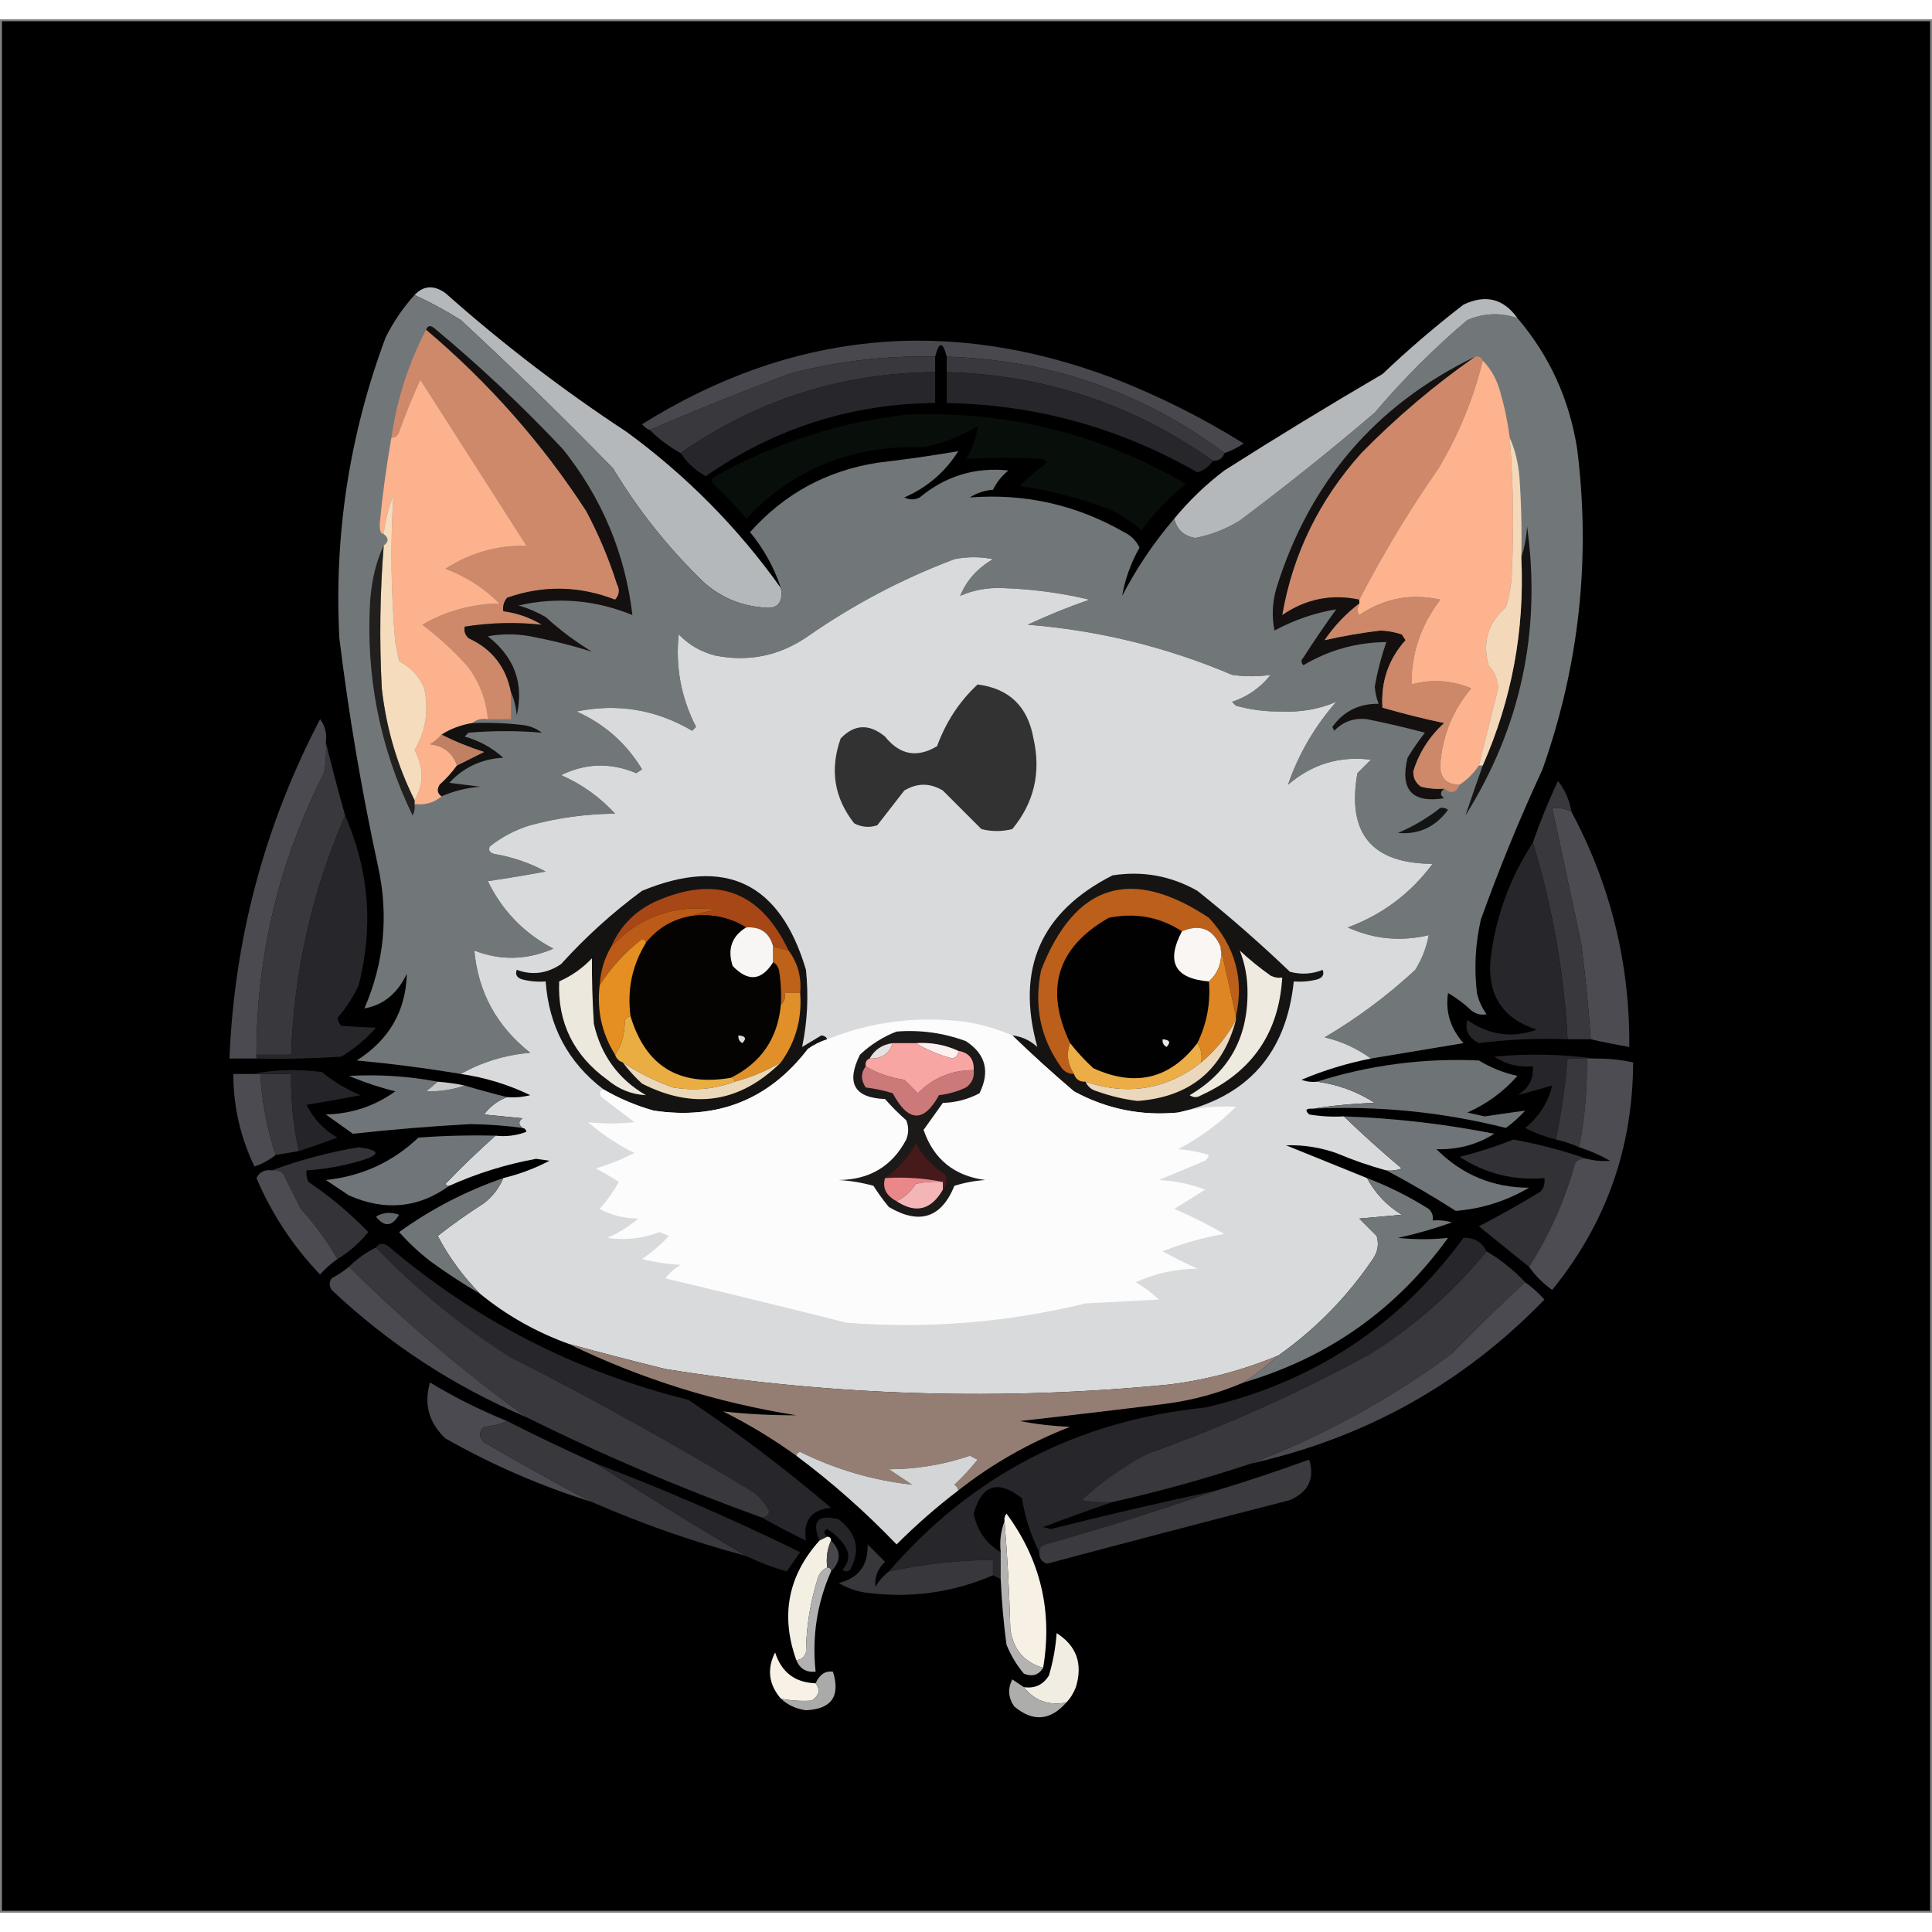 <svg width="40" height="40" viewBox="0 0 501 491" fill="none" xmlns="http://www.w3.org/2000/svg"><rect x="0" y="0" width="501" height="491" fill="#808080" stroke="none"/><g clip-path="url(#clip0_1723_3287)"><path opacity="0.997" fill-rule="evenodd" clip-rule="evenodd" d="M0.5 0.5C167.167 0.5 333.833 0.5 500.5 0.5C500.5 163.833 500.5 327.167 500.5 490.5C333.833 490.5 167.167 490.5 0.5 490.5C0.5 327.167 0.5 163.833 0.5 0.5Z" fill="black"></path><path fill-rule="evenodd" clip-rule="evenodd" d="M202.5 147.5C203.176 151.49 201.51 153.157 197.5 152.5C191.779 151.972 186.779 149.805 182.5 146C173.344 137.169 165.51 127.336 159 116.5C146.138 103.304 132.971 90.471 119.5 78C115.566 75.536 111.566 73.37 107.5 71.5C109.842 69.033 112.508 68.866 115.5 71C130.312 84.15 145.979 96.15 162.5 107C178.069 118.402 191.402 131.902 202.5 147.5Z" fill="#B4B8BA"></path><path fill-rule="evenodd" clip-rule="evenodd" d="M107.5 71.5C111.566 73.369 115.566 75.536 119.5 78C132.971 90.471 146.138 103.304 159 116.5C165.51 127.336 173.344 137.169 182.5 146C186.779 149.805 191.779 151.972 197.5 152.5C201.51 153.157 203.176 151.49 202.5 147.5C200.746 142.158 198.079 137.325 194.5 133C203.325 123.086 214.325 117.086 227.5 115C234.618 114.174 241.618 113.174 248.5 112C245.061 117.439 240.395 121.439 234.5 124C235.833 124.667 237.167 124.667 238.5 124C245.19 118.436 252.857 116.103 261.5 117C259.787 118.378 258.453 120.045 257.5 122C255.285 122.17 253.285 122.837 251.5 124C265.769 122.901 279.103 125.901 291.5 133C293.327 133.899 294.66 135.233 295.5 137C293.251 140.977 291.751 145.144 291 149.5C294.78 142.249 299.28 135.582 304.5 129.5C305.212 132.378 307.046 134.045 310 134.5C314.1 133.701 317.934 132.201 321.5 130C333.455 121.047 345.122 111.713 356.5 102C363.833 93.333 371.833 85.333 380.5 78C384.762 76.175 389.095 76.008 393.5 77.5C401.82 87.252 406.987 98.585 409 111.5C412.529 139.879 409.529 167.545 400 194.5C394.08 207.258 388.747 220.258 384 233.5C382.576 239.776 382.242 246.109 383 252.5C383.45 254.519 384.283 256.352 385.5 258C384.092 258.315 382.759 257.982 381.5 257C379.679 255.257 377.679 253.757 375.5 252.5C374.772 257.327 376.106 261.661 379.5 265.5C371.459 266.837 363.459 268.17 355.5 269.5C351.939 266.889 347.939 265.056 343.5 264C351.958 259.019 359.791 253.186 367 246.5C368.741 243.691 369.908 240.691 370.5 237.5C363.25 239.218 356.25 238.551 349.5 235.5C358.475 232.18 365.809 226.68 371.5 219C355.717 218.954 349.217 211.12 352 195.5C353.167 194.333 354.333 193.167 355.5 192C347.382 190.988 340.216 193.155 334 198.5C336.7 190.616 340.867 183.449 346.5 177C341.997 178.927 337.164 179.761 332 179.5C328.079 179.545 324.245 179.045 320.5 178C320.167 177.667 319.833 177.333 319.5 177C323.533 175.651 326.866 173.318 329.5 170C326.24 170.482 322.907 170.482 319.5 170C302.525 162.785 284.858 158.451 266.5 157C271.725 154.554 277.058 152.387 282.5 150.5C275.116 148.735 267.616 147.735 260 147.5C256.136 147.33 252.469 147.997 249 149.5C250.627 145.524 253.46 142.357 257.5 140C254.167 139.333 250.833 139.333 247.5 140C234.005 145.081 221.339 151.747 209.5 160C202.21 165.049 194.21 166.715 185.5 165C181.793 164.064 178.626 162.231 176 159.5C175.12 167.935 176.62 175.935 180.5 183.5C180.167 183.833 179.833 184.167 179.5 184.5C170.129 178.99 160.129 177.323 149.5 179.5C156.72 182.719 162.387 187.719 166.5 194.5C166 194.833 165.5 195.167 165 195.5C158.411 192.71 151.911 192.876 145.5 196C150.871 198.352 155.538 201.685 159.5 206C152.022 206.057 144.689 207.057 137.5 209C133.637 210.181 130.137 212.014 127 214.5C126.568 215.6 127.068 216.267 128.5 216.5C133.079 217.304 137.413 218.804 141.5 221C136.521 221.923 131.521 222.756 126.5 223.5C130.268 231.223 135.934 237.056 143.5 241C136.666 243.976 129.833 244.143 123 241.5C123.997 252.321 128.831 261.154 137.5 268C130.992 268.561 124.992 270.394 119.5 273.5C110.592 272.009 101.592 270.843 92.5 270C100.91 264.661 105.243 257.161 105.5 247.5C103.097 252.618 99.43 255.618 94.5 256.5C99.662 244.561 100.829 232.227 98 219.5C93.764 199.985 90.43 180.319 88 160.5C86.61 133.684 90.61 107.684 100 82.5C102.017 78.454 104.517 74.788 107.5 71.5Z" fill="#717779"></path><path fill-rule="evenodd" clip-rule="evenodd" d="M393.5 77.5C389.095 76.008 384.762 76.175 380.5 78C371.833 85.333 363.833 93.333 356.5 102C345.122 111.713 333.455 121.047 321.5 130C317.934 132.201 314.1 133.701 310 134.5C307.046 134.045 305.212 132.378 304.5 129.5C308.331 124.836 312.664 120.67 317.5 117C331 108.416 344.667 100.082 358.5 92C365.206 85.625 372.206 79.625 379.5 74C385.233 71.264 389.9 72.431 393.5 77.5Z" fill="#B4B8BA"></path><path fill-rule="evenodd" clip-rule="evenodd" d="M110.5 80.5C126.699 94.192 140.533 109.859 152 127.5C155.252 133.589 157.918 139.922 160 146.5C160.781 147.944 160.614 149.277 159.5 150.5C150.185 146.888 140.852 146.721 131.5 150C130.663 151.011 130.33 152.178 130.5 153.5C134.062 153.965 137.395 155.132 140.5 157C133.826 156.279 127.159 156.445 120.5 157.5C120.281 158.675 120.614 159.675 121.5 160.5C127.553 163.264 131.22 167.931 132.5 174.5C132.5 176.833 132.5 179.167 132.5 181.5C130.5 181.5 128.5 181.5 126.5 181.5C126.063 176.292 124.23 171.625 121 167.5C117.466 163.631 113.633 160.131 109.5 157C115.635 153.419 122.301 151.585 129.5 151.5C125.507 147.5 120.84 144.5 115.5 142.5C121.837 138.378 128.837 136.378 136.5 136.5C127.333 122.167 118.167 107.833 109 93.5C106.98 97.886 105.147 102.386 103.5 107C103.164 108.03 102.497 108.53 101.5 108.5C102.917 98.584 105.917 89.251 110.5 80.5Z" fill="#CE896A"></path><path fill-rule="evenodd" clip-rule="evenodd" d="M317.5 112.5C296.308 96.656 272.308 88.323 245.5 87.5C244.5 83.5 243.5 83.5 242.5 87.5C229.599 87.173 216.932 88.673 204.5 92C192.355 96.576 180.355 101.409 168.5 106.5C167.711 106.217 167.044 105.717 166.5 105C205.091 80.915 245.757 76.915 288.5 93C300.391 97.612 311.724 103.279 322.5 110C320.922 111.094 319.255 111.928 317.5 112.5Z" fill="#48484E"></path><path fill-rule="evenodd" clip-rule="evenodd" d="M110.5 80.5C110.897 79.475 111.563 79.308 112.5 80C124.297 89.796 135.463 100.296 146 111.5C156.112 124.186 162.112 138.52 164 154.5C154.393 150.564 144.559 149.731 134.5 152C136.949 152.725 139.283 153.725 141.5 155C145.217 158.385 149.217 161.385 153.5 164C148.359 162.381 143.026 161.048 137.5 160C133.833 159.333 130.167 159.333 126.5 160C133.403 165.387 135.903 172.221 134 180.5C133.809 178.292 133.309 176.292 132.5 174.5C131.22 167.931 127.553 163.264 121.5 160.5C120.614 159.675 120.281 158.675 120.5 157.5C127.159 156.445 133.826 156.279 140.5 157C137.395 155.132 134.062 153.965 130.5 153.5C130.33 152.178 130.663 151.011 131.5 150C140.852 146.721 150.185 146.888 159.5 150.5C160.614 149.277 160.781 147.944 160 146.5C157.918 139.922 155.252 133.589 152 127.5C140.533 109.859 126.699 94.192 110.5 80.5Z" fill="#14100F"></path><path fill-rule="evenodd" clip-rule="evenodd" d="M242.5 87.5C242.5 88.833 242.5 90.167 242.5 91.5C218.253 91.694 196.253 98.694 176.5 112.5C173.527 110.853 170.86 108.853 168.5 106.5C180.355 101.409 192.355 96.576 204.5 92C216.932 88.672 229.599 87.172 242.5 87.5Z" fill="#39383D"></path><path fill-rule="evenodd" clip-rule="evenodd" d="M245.5 87.5C272.308 88.323 296.308 96.656 317.5 112.5C317.027 113.906 316.027 114.573 314.5 114.5C293.968 99.878 270.968 92.212 245.5 91.5C245.5 90.167 245.5 88.833 245.5 87.5Z" fill="#39383D"></path><path fill-rule="evenodd" clip-rule="evenodd" d="M384.5 88.5C386.64 90.701 388.14 93.367 389 96.5C390.148 100.453 390.982 104.453 391.5 108.5C392.444 120.487 392.611 132.487 392 144.5C391.818 147.226 391.318 149.893 390.5 152.5C385.878 156.465 384.378 161.465 386 167.5C387.545 169.209 388.378 171.209 388.5 173.5C386.83 180.18 385.163 186.846 383.5 193.5C382.167 195.5 380.5 197.167 378.5 198.5C374.938 198.436 373.271 196.603 373.5 193C374.098 185.639 376.765 179.139 381.5 173.5C376.415 171.385 371.248 171.052 366 172.5C365.988 164.371 368.488 157.037 373.5 150.5C365.921 148.812 358.921 150.145 352.5 154.5C351.913 153.767 351.913 152.767 352.5 151.5C352.5 151.167 352.5 150.833 352.5 150.5C358.54 138.765 365.373 127.431 373 116.5C378.283 107.623 382.116 98.289 384.5 88.5Z" fill="#FDB38D"></path><path fill-rule="evenodd" clip-rule="evenodd" d="M382.5 87.5C383.492 87.328 384.158 87.662 384.5 88.5C382.116 98.289 378.283 107.623 373 116.5C365.373 127.431 358.54 138.765 352.5 150.5C345.316 148.96 338.649 150.294 332.5 154.5C335.24 138.683 342.073 124.683 353 112.5C362.144 103.176 371.977 94.842 382.5 87.5Z" fill="#CF896A"></path><path fill-rule="evenodd" clip-rule="evenodd" d="M242.5 91.5C242.5 94.167 242.5 96.833 242.5 99.5C220.675 99.72 200.842 106.053 183 118.5C180.336 117.002 178.17 115.002 176.5 112.5C196.253 98.694 218.253 91.694 242.5 91.5Z" fill="#27262A"></path><path fill-rule="evenodd" clip-rule="evenodd" d="M245.5 91.5C270.968 92.212 293.968 99.878 314.5 114.5C313.594 115.965 312.261 116.965 310.5 117.5C290.376 105.939 268.71 99.939 245.5 99.5C245.5 96.833 245.5 94.167 245.5 91.5Z" fill="#27262A"></path><path fill-rule="evenodd" clip-rule="evenodd" d="M382.5 87.5C371.977 94.843 362.144 103.176 353 112.5C342.073 124.683 335.24 138.683 332.5 154.5C338.649 150.294 345.316 148.96 352.5 150.5C352.5 150.833 352.5 151.167 352.5 151.5C349.001 154.166 346.001 157.333 343.5 161C348.194 159.931 353.027 159.097 358 158.5C359.894 158.58 361.727 158.913 363.5 159.5C363.833 160 364.167 160.5 364.5 161C360.073 165.917 358.073 171.75 358.5 178.5C363.769 180.033 369.103 181.366 374.5 182.5C370.686 185.967 368.02 190.134 366.5 195C366.439 196.711 367.106 198.044 368.5 199C370.473 199.495 372.473 199.662 374.5 199.5C373.402 200.397 373.402 201.23 374.5 202C366.164 203.327 362.997 199.827 365 191.5C366.377 189.246 367.877 187.08 369.5 185C364.504 183.667 359.504 182.5 354.5 181.5C351.139 181.112 348.306 182.112 346 184.5C345.833 184.167 345.667 183.833 345.5 183.5C348.404 179.448 352.404 177.448 357.5 177.5C356.937 176.061 356.603 174.561 356.5 173C357.203 169.064 358.203 165.23 359.5 161.5C351.782 161.573 344.616 163.573 338 167.5C337.333 166.833 337.333 166.167 338 165.5C340.683 161.323 343.516 157.156 346.5 153C340.959 153.922 335.626 155.756 330.5 158.5C329.762 154.871 329.929 151.204 331 147.5C339.571 119.965 356.738 99.965 382.5 87.5Z" fill="#14100F"></path><path fill-rule="evenodd" clip-rule="evenodd" d="M126.5 181.5C124.901 181.232 123.568 181.566 122.5 182.5C119.557 182.98 116.89 183.98 114.5 185.5C113.691 186.469 112.691 187.302 111.5 188C115.072 188.432 117.405 190.265 118.5 193.5C117.207 195.296 115.707 196.963 114 198.5C113.26 199.749 113.427 200.749 114.5 201.5C112.562 203.163 110.228 203.829 107.5 203.5C107.5 203.167 107.5 202.833 107.5 202.5C109.933 198.461 109.933 194.127 107.5 189.5C110.416 184.584 111.249 179.251 110 173.5C108.695 170.362 106.529 168.029 103.5 166.5C103.167 164.833 102.833 163.167 102.5 161.5C101.386 148.825 101.219 136.158 102 123.5C100.722 126.721 99.889 130.054 99.5 133.5C98.698 133.463 98.365 132.463 98.5 130.5C99.21 123.11 100.21 115.777 101.5 108.5C102.497 108.53 103.164 108.03 103.5 107C105.147 102.386 106.98 97.886 109 93.5C118.167 107.833 127.333 122.167 136.5 136.5C128.837 136.378 121.837 138.378 115.5 142.5C120.84 144.5 125.507 147.5 129.5 151.5C122.301 151.585 115.635 153.419 109.5 157C113.633 160.131 117.466 163.631 121 167.5C124.23 171.625 126.063 176.292 126.5 181.5Z" fill="#FCB28C"></path><path fill-rule="evenodd" clip-rule="evenodd" d="M235.5 102.5C261.38 101.536 285.38 107.536 307.5 120.5C303.148 124.019 299.314 128.019 296 132.5C293.436 130.273 290.603 128.439 287.5 127C280.006 124.21 272.339 122.21 264.5 121C266.647 118.763 268.98 116.763 271.5 115C271.167 114.667 270.833 114.333 270.5 114C263.811 113.622 257.144 113.622 250.5 114C252.196 111.413 253.196 108.579 253.5 105.5C249.251 108.114 244.585 109.948 239.5 111C221.221 110.32 205.888 116.487 193.5 129.5C190.85 126.349 188.016 123.349 185 120.5C184.312 119.668 184.479 119.002 185.5 118.5C201.204 109.708 217.871 104.375 235.5 102.5Z" fill="#080E09"></path><path fill-rule="evenodd" clip-rule="evenodd" d="M384.5 193.5C392.06 176.363 395.393 158.363 394.5 139.5C395.317 137.031 395.817 134.365 396 131.5C399.733 158.504 394.4 183.504 380 206.5C381.441 202.255 382.941 197.921 384.5 193.5Z" fill="#151413"></path><path fill-rule="evenodd" clip-rule="evenodd" d="M355.5 269.5C349.312 270.714 343.312 272.547 337.5 275C338.793 275.49 340.127 275.657 341.5 275.5C346.923 276.213 351.923 278.046 356.5 281C350.984 281.173 345.651 281.673 340.5 282.5C338.621 282.393 338.288 282.893 339.5 284C342.482 284.498 345.482 284.665 348.5 284.5C353.305 289.134 358.305 293.634 363.5 298C362.207 298.49 360.873 298.657 359.5 298.5C355.089 297.307 350.756 295.807 346.5 294C342.246 292.516 337.913 291.849 333.5 292C340.496 294.831 347.496 297.664 354.5 300.5C356.62 304.454 359.62 307.621 363.5 310C359.833 310.333 356.167 310.667 352.5 311C354 312.5 355.5 314 357 315.5C357.635 317.635 357.301 319.635 356 321.5C349.306 331.36 341.139 339.694 331.5 346.5C322.523 350.245 313.19 352.745 303.5 354C259.632 358.323 215.965 356.99 172.5 350C164.125 347.929 155.792 345.763 147.5 343.5C139.014 340.429 131.347 336.096 124.5 330.5C120.11 326.062 116.443 321.062 113.5 315.5C117.338 312.505 121.338 309.671 125.5 307C127.79 305.223 129.457 303.056 130.5 300.5C134.704 299.488 138.704 297.988 142.5 296C141.333 295.833 140.167 295.667 139 295.5C131.197 296.935 123.697 299.268 116.5 302.5C116.062 302.565 115.728 302.399 115.5 302C119.702 297.63 124.036 293.463 128.5 289.5C131.247 289.813 133.914 289.48 136.5 288.5C136.376 287.893 136.043 287.56 135.5 287.5C134.402 286.603 134.402 285.77 135.5 285C132.167 284.667 128.833 284.333 125.5 284C127.095 281.898 129.095 280.398 131.5 279.5C133.527 279.662 135.527 279.495 137.5 279C131.811 276.243 125.811 274.41 119.5 273.5C124.992 270.394 130.992 268.561 137.5 268C128.831 261.154 123.997 252.321 123 241.5C129.833 244.143 136.666 243.976 143.5 241C135.934 237.056 130.268 231.223 126.5 223.5C131.521 222.756 136.521 221.923 141.5 221C137.413 218.804 133.079 217.304 128.5 216.5C127.068 216.267 126.568 215.6 127 214.5C130.137 212.014 133.637 210.181 137.5 209C144.689 207.057 152.022 206.057 159.5 206C155.538 201.685 150.871 198.352 145.5 196C151.911 192.876 158.411 192.71 165 195.5C165.5 195.167 166 194.833 166.5 194.5C162.387 187.719 156.72 182.719 149.5 179.5C160.129 177.323 170.129 178.99 179.5 184.5C179.833 184.167 180.167 183.833 180.5 183.5C176.62 175.935 175.12 167.935 176 159.5C178.626 162.231 181.793 164.064 185.5 165C194.21 166.715 202.21 165.049 209.5 160C221.339 151.747 234.005 145.081 247.5 140C250.833 139.333 254.167 139.333 257.5 140C253.46 142.357 250.627 145.524 249 149.5C252.469 147.997 256.136 147.33 260 147.5C267.616 147.735 275.116 148.735 282.5 150.5C277.058 152.387 271.725 154.554 266.5 157C284.858 158.451 302.525 162.785 319.5 170C322.907 170.482 326.24 170.482 329.5 170C326.866 173.318 323.533 175.651 319.5 177C319.833 177.333 320.167 177.667 320.5 178C324.245 179.045 328.079 179.545 332 179.5C337.164 179.761 341.997 178.927 346.5 177C340.867 183.449 336.7 190.616 334 198.5C340.216 193.155 347.382 190.988 355.5 192C354.333 193.167 353.167 194.333 352 195.5C349.217 211.12 355.717 218.954 371.5 219C365.809 226.68 358.475 232.18 349.5 235.5C356.25 238.551 363.25 239.218 370.5 237.5C369.908 240.691 368.741 243.691 367 246.5C359.791 253.186 351.958 259.019 343.5 264C347.939 265.056 351.939 266.889 355.5 269.5Z" fill="#D8DADB"></path><path fill-rule="evenodd" clip-rule="evenodd" d="M107.5 202.5C102.984 193.44 100.151 183.773 99 173.5C98.351 161.152 98.518 148.819 99.5 136.5C100.833 135.5 100.833 134.5 99.5 133.5C99.889 130.054 100.723 126.721 102 123.5C101.219 136.158 101.386 148.825 102.5 161.5C102.833 163.167 103.167 164.833 103.5 166.5C106.529 168.029 108.695 170.362 110 173.5C111.249 179.251 110.416 184.584 107.5 189.5C109.933 194.127 109.933 198.461 107.5 202.5Z" fill="#F5DCBD"></path><path fill-rule="evenodd" clip-rule="evenodd" d="M99.5 136.5C98.518 148.819 98.351 161.152 99 173.5C100.151 183.773 102.984 193.44 107.5 202.5C107.5 202.833 107.5 203.167 107.5 203.5C107.649 204.552 107.483 205.552 107 206.5C98.454 188.817 94.788 170.15 96 150.5C96.477 144.95 97.643 140.283 99.5 136.5Z" fill="#22201E"></path><path fill-rule="evenodd" clip-rule="evenodd" d="M391.5 108.5C392.856 111.577 393.689 114.91 394 118.5C394.5 125.492 394.666 132.492 394.5 139.5C395.393 158.363 392.06 176.363 384.5 193.5C384.167 193.5 383.833 193.5 383.5 193.5C385.163 186.846 386.83 180.18 388.5 173.5C388.378 171.209 387.545 169.209 386 167.5C384.378 161.465 385.878 156.465 390.5 152.5C391.318 149.893 391.818 147.226 392 144.5C392.611 132.487 392.444 120.487 391.5 108.5Z" fill="#F3D8B9"></path><path fill-rule="evenodd" clip-rule="evenodd" d="M378.5 198.5C377.597 200.62 376.263 200.954 374.5 199.5C372.473 199.662 370.473 199.495 368.5 199C367.106 198.044 366.439 196.711 366.5 195C368.02 190.134 370.686 185.967 374.5 182.5C369.103 181.366 363.769 180.033 358.5 178.5C358.073 171.75 360.073 165.917 364.5 161C364.167 160.5 363.833 160 363.5 159.5C361.727 158.913 359.894 158.58 358 158.5C353.027 159.097 348.194 159.931 343.5 161C346.001 157.333 349.001 154.166 352.5 151.5C351.913 152.767 351.913 153.767 352.5 154.5C358.921 150.145 365.921 148.812 373.5 150.5C368.488 157.037 365.988 164.371 366 172.5C371.248 171.052 376.415 171.385 381.5 173.5C376.765 179.139 374.098 185.639 373.5 193C373.271 196.603 374.938 198.436 378.5 198.5Z" fill="#CC8868"></path><path fill-rule="evenodd" clip-rule="evenodd" d="M253.5 172.5C261.694 173.525 266.527 178.191 268 186.5C269.991 195.336 268.158 203.17 262.5 210C259.833 210.667 257.167 210.667 254.5 210C251.221 206.721 247.887 203.387 244.5 200C241.167 198 237.833 198 234.5 200C232.167 203 229.833 206 227.5 209C225.432 209.687 223.432 209.52 221.5 208.5C216.306 201.881 215.139 194.547 218 186.5C221.542 182.784 225.375 182.618 229.5 186C233.312 190.774 237.812 191.607 243 188.5C245.295 182.208 248.795 176.874 253.5 172.5Z" fill="#323233"></path><path fill-rule="evenodd" clip-rule="evenodd" d="M84.5 187.5C84.664 190.187 84.497 192.854 84 195.5C72.348 218.441 66.515 242.775 66.5 268.5C66.5 268.833 66.5 269.167 66.5 269.5C64.167 269.5 61.833 269.5 59.5 269.5C60.769 238.427 68.602 209.093 83 181.5C84.319 183.25 84.819 185.25 84.5 187.5Z" fill="#4A4A50"></path><path fill-rule="evenodd" clip-rule="evenodd" d="M122.5 182.5C126.846 182.334 131.179 182.501 135.5 183C137.384 183.216 139.051 183.883 140.5 185C134.219 184.465 127.885 184.465 121.5 185C121.167 185.333 120.833 185.667 120.5 186C124.283 187.058 127.617 188.891 130.5 191.5C124.934 191.784 120.268 193.95 116.5 198C119.167 198.333 121.833 198.667 124.5 199C121.001 199.303 117.668 200.136 114.5 201.5C113.427 200.749 113.26 199.749 114 198.5C115.707 196.963 117.207 195.296 118.5 193.5C120.807 192.347 123.14 191.18 125.5 190C121.512 188.717 117.845 187.217 114.5 185.5C116.89 183.98 119.557 182.98 122.5 182.5Z" fill="#131110"></path><path fill-rule="evenodd" clip-rule="evenodd" d="M114.5 185.5C117.845 187.217 121.512 188.717 125.5 190C123.14 191.18 120.807 192.347 118.5 193.5C117.405 190.265 115.072 188.432 111.5 188C112.691 187.302 113.691 186.469 114.5 185.5Z" fill="#C08063"></path><path fill-rule="evenodd" clip-rule="evenodd" d="M84.5 187.5C86.025 193.759 87.692 200.093 89.5 206.5C80.912 226.268 76.245 246.935 75.5 268.5C72.5 268.5 69.5 268.5 66.5 268.5C66.515 242.775 72.348 218.441 84 195.5C84.497 192.854 84.664 190.187 84.5 187.5Z" fill="#39383D"></path><path fill-rule="evenodd" clip-rule="evenodd" d="M407.5 205.5C417.675 224.535 422.675 244.869 422.5 266.5C419.029 265.903 415.695 265.236 412.5 264.5C411.931 256.146 411.098 247.813 410 239.5C407.495 227.788 404.995 216.121 402.5 204.5C404.292 204.366 405.958 204.699 407.5 205.5Z" fill="#4B4B51"></path><path fill-rule="evenodd" clip-rule="evenodd" d="M373.5 204.5C374.239 204.369 374.906 204.536 375.5 205C372.225 209.473 367.892 211.473 362.5 211C366.51 209.289 370.176 207.122 373.5 204.5Z" fill="#131414"></path><path fill-rule="evenodd" clip-rule="evenodd" d="M407.5 205.5C405.958 204.699 404.292 204.366 402.5 204.5C404.995 216.121 407.495 227.788 410 239.5C411.098 247.813 411.931 256.146 412.5 264.5C410.5 264.5 408.5 264.5 406.5 264.5C405.55 247.131 402.55 230.131 397.5 213.5C399.377 208.075 401.544 202.741 404 197.5C405.845 199.867 407.011 202.533 407.5 205.5Z" fill="#39383D"></path><path fill-rule="evenodd" clip-rule="evenodd" d="M89.5 206.5C95.722 220.697 96.888 235.363 93 250.5C91.545 253.613 89.712 256.446 87.5 259C87.645 259.772 87.978 260.439 88.5 261C91.667 261.252 94.667 261.418 97.5 261.5C94.909 264.466 91.909 266.966 88.5 269C81.174 269.5 73.841 269.666 66.5 269.5C66.5 269.167 66.5 268.833 66.5 268.5C69.5 268.5 72.5 268.5 75.5 268.5C76.245 246.935 80.912 226.268 89.5 206.5Z" fill="#27262A"></path><path fill-rule="evenodd" clip-rule="evenodd" d="M397.5 213.5C402.55 230.131 405.55 247.131 406.5 264.5C398.777 264.2 391.11 264.533 383.5 265.5C380.79 264.086 379.79 262.086 380.5 259.5C386.132 263.453 392.132 264.287 398.5 262C389.757 259.186 385.757 253.186 386.5 244C387.787 232.936 391.453 222.77 397.5 213.5Z" fill="#27262A"></path><path fill-rule="evenodd" clip-rule="evenodd" d="M214.5 264.5C212.745 265.072 211.078 265.906 209.5 267C199.444 280.138 186.11 285.471 169.5 283C164.91 281.703 160.577 279.87 156.5 277.5C147.341 270.522 142.341 261.189 141.5 249.5C139.473 249.662 137.473 249.495 135.5 249C134.044 248.577 133.544 247.744 134 246.5C138.034 247.972 141.867 247.472 145.5 245C151.902 237.927 158.902 231.594 166.5 226C188.138 217.068 202.305 223.901 209 246.5C209.702 253.308 209.369 259.974 208 266.5C209.677 265.484 211.343 264.484 213 263.5C213.765 263.57 214.265 263.903 214.5 264.5Z" fill="#151312"></path><path fill-rule="evenodd" clip-rule="evenodd" d="M305.5 283.5C295.915 284.416 286.915 282.583 278.5 278C272.971 273.301 267.638 268.468 262.5 263.5C264.963 263.781 267.13 264.781 269 266.5C263.36 246.285 269.86 231.451 288.5 222C296.295 220.782 303.629 222.115 310.5 226C318.796 232.627 326.796 239.627 334.5 247C337.429 247.777 340.263 247.61 343 246.5C343.456 247.744 342.956 248.577 341.5 249C339.527 249.495 337.527 249.662 335.5 249.5C333.568 268.092 323.568 279.425 305.5 283.5Z" fill="#161413"></path><path fill-rule="evenodd" clip-rule="evenodd" d="M204.5 241.5C203.167 241.167 201.833 240.833 200.5 240.5C199.57 236.907 197.237 235.241 193.5 235.5C189.307 232.91 184.64 231.91 179.5 232.5C181.631 231.686 183.964 231.186 186.5 231C175.353 229.326 166.019 232.492 158.5 240.5C160.706 235.371 164.373 231.538 169.5 229C185.448 221.724 197.114 225.891 204.5 241.5Z" fill="#A74715"></path><path fill-rule="evenodd" clip-rule="evenodd" d="M179.5 232.5C174.587 233.289 170.587 235.623 167.5 239.5C167.44 238.957 167.107 238.624 166.5 238.5C162.138 241.862 158.472 245.862 155.5 250.5C155.723 246.838 156.723 243.505 158.5 240.5C166.019 232.492 175.353 229.326 186.5 231C183.964 231.186 181.631 231.686 179.5 232.5Z" fill="#BB5B17"></path><path fill-rule="evenodd" clip-rule="evenodd" d="M179.5 232.5C184.64 231.91 189.307 232.91 193.5 235.5C189.748 237.794 188.581 241.128 190 245.5C193.995 249.664 197.495 249.331 200.5 244.5C201.222 244.918 201.722 245.584 202 246.5C202.498 249.482 202.665 252.482 202.5 255.5C201.691 264.299 197.358 270.632 189.5 274.5C176.068 276.789 167.401 271.455 163.5 258.5C162.593 251.624 163.926 245.291 167.5 239.5C170.587 235.623 174.587 233.289 179.5 232.5Z" fill="#040302"></path><path fill-rule="evenodd" clip-rule="evenodd" d="M306.5 236.5C302.307 244.45 304.64 248.783 313.5 249.5C313.95 255.142 312.95 260.475 310.5 265.5C303.379 274.806 294.379 276.973 283.5 272C281.294 269.963 279.294 267.797 277.5 265.5C270.784 251.502 274.117 240.669 287.5 233C294.406 231.594 300.74 232.761 306.5 236.5Z" fill="#020101"></path><path fill-rule="evenodd" clip-rule="evenodd" d="M193.5 235.5C197.237 235.241 199.57 236.907 200.5 240.5C200.5 241.833 200.5 243.167 200.5 244.5C197.495 249.331 193.995 249.664 190 245.5C188.581 241.128 189.748 237.794 193.5 235.5Z" fill="#F7F6F5"></path><path fill-rule="evenodd" clip-rule="evenodd" d="M321.5 241.5C324.003 243.833 326.669 245.999 329.5 248C330.448 248.483 331.448 248.649 332.5 248.5C331.658 262.852 324.658 273.019 311.5 279C310.5 279.667 309.5 279.667 308.5 279C318.525 273.128 323.525 264.294 323.5 252.5C323.545 248.681 322.878 245.014 321.5 241.5Z" fill="#EFEADF"></path><path fill-rule="evenodd" clip-rule="evenodd" d="M153.5 243.5C153.462 248.926 153.628 254.593 154 260.5C155.865 268.683 160.365 274.85 167.5 279C163.798 278.824 160.465 277.49 157.5 275C148.73 268.658 144.564 260.158 145 249.5C148.291 248.025 151.125 246.025 153.5 243.5Z" fill="#EDE8DD"></path><path fill-rule="evenodd" clip-rule="evenodd" d="M320.5 258.5C319.167 252.5 317.833 246.5 316.5 240.5C314.559 235.867 311.226 234.534 306.5 236.5C300.74 232.761 294.406 231.594 287.5 233C274.117 240.669 270.784 251.502 277.5 265.5C276.477 268.158 276.811 270.825 278.5 273.5C276.983 273.489 275.816 272.823 275 271.5C269.745 264.014 268.079 255.681 270 246.5C278.82 224.117 293.32 219.617 313.5 233C320.313 240.431 322.646 248.931 320.5 258.5Z" fill="#BC5F1A"></path><path fill-rule="evenodd" clip-rule="evenodd" d="M316.5 240.5C317.075 244.155 316.075 247.155 313.5 249.5C304.64 248.783 302.307 244.45 306.5 236.5C311.226 234.534 314.559 235.867 316.5 240.5Z" fill="#F9F6F4"></path><path fill-rule="evenodd" clip-rule="evenodd" d="M200.5 240.5C201.833 240.833 203.167 241.167 204.5 241.5C206.874 244.686 207.874 248.353 207.5 252.5C206.167 252.5 204.833 252.5 203.5 252.5C203.737 253.791 203.404 254.791 202.5 255.5C202.665 252.482 202.498 249.482 202 246.5C201.722 245.584 201.222 244.918 200.5 244.5C200.5 243.167 200.5 241.833 200.5 240.5Z" fill="#BD6218"></path><path fill-rule="evenodd" clip-rule="evenodd" d="M167.5 239.5C163.926 245.291 162.593 251.624 163.5 258.5C162.883 258.611 162.383 258.944 162 259.5C162.07 262.992 161.237 265.992 159.5 268.5C156.079 263.008 154.746 257.008 155.5 250.5C158.472 245.862 162.138 241.862 166.5 238.5C167.107 238.624 167.44 238.957 167.5 239.5Z" fill="#E58E22"></path><path fill-rule="evenodd" clip-rule="evenodd" d="M316.5 240.5C317.833 246.5 319.167 252.5 320.5 258.5C320.5 258.833 320.5 259.167 320.5 259.5C318.218 263.718 315.218 267.384 311.5 270.5C311.784 268.585 311.451 266.919 310.5 265.5C312.95 260.475 313.95 255.142 313.5 249.5C316.075 247.155 317.075 244.155 316.5 240.5Z" fill="#DD8623"></path><path fill-rule="evenodd" clip-rule="evenodd" d="M262.5 263.5C267.638 268.468 272.971 273.301 278.5 278C286.915 282.583 295.915 284.416 305.5 283.5C310.435 282.242 315.435 281.742 320.5 282C316.062 286.439 311.062 290.106 305.5 293C308.226 293.182 310.893 293.682 313.5 294.5C313.291 295.086 312.957 295.586 312.5 296C308.5 297.667 304.5 299.333 300.5 301C304.656 301.185 308.656 302.018 312.5 303.5C309.833 305.167 307.167 306.833 304.5 308.5C308.965 310.379 313.298 312.545 317.5 315C312.05 315.892 306.716 317.392 301.5 319.5C304.421 321.089 307.421 322.589 310.5 324C304.905 324.046 299.572 325.213 294.5 327.5C296.679 328.757 298.679 330.257 300.5 332C294.167 332.333 287.833 332.667 281.5 333C261.102 337.966 240.435 339.633 219.5 338C203.843 334.058 188.177 330.224 172.5 326.5C173.605 325.108 174.939 323.941 176.5 323C173.118 322.824 169.785 322.324 166.5 321.5C169.06 319.727 171.393 317.727 173.5 315.5C172.667 315.167 171.833 314.833 171 314.5C166.622 316.193 162.122 316.693 157.5 316C160.433 314.729 163.099 313.062 165.5 311C161.892 310.974 158.558 310.141 155.5 308.5C157.412 306.343 159.079 304.009 160.5 301.5C158.547 300.239 156.547 299.073 154.5 298C157.95 296.97 161.283 295.637 164.5 294C160.156 291.829 156.156 289.163 152.5 286C156.452 286.434 160.452 286.434 164.5 286C161.667 283.833 158.833 281.667 156 279.5C155.308 278.563 155.475 277.897 156.5 277.5C160.577 279.87 164.91 281.703 169.5 283C186.11 285.471 199.444 280.138 209.5 267C211.078 265.906 212.745 265.072 214.5 264.5C226.031 259.884 238.031 258.384 250.5 260C254.676 260.671 258.676 261.838 262.5 263.5Z" fill="#FCFCFC"></path><path fill-rule="evenodd" clip-rule="evenodd" d="M191.5 263.5C193.337 263.639 193.67 264.306 192.5 265.5C191.702 265.043 191.369 264.376 191.5 263.5Z" fill="#DCDCDC"></path><path fill-rule="evenodd" clip-rule="evenodd" d="M207.5 252.5C208.001 259.169 206.334 265.169 202.5 270.5C198.749 272.707 194.749 274.374 190.5 275.5C190.5 274.833 190.167 274.5 189.5 274.5C197.358 270.632 201.691 264.299 202.5 255.5C203.404 254.791 203.737 253.791 203.5 252.5C204.833 252.5 206.167 252.5 207.5 252.5Z" fill="#E19029"></path><path fill-rule="evenodd" clip-rule="evenodd" d="M301.5 264.5C303.337 264.639 303.67 265.306 302.5 266.5C301.702 266.043 301.369 265.376 301.5 264.5Z" fill="#E8E8E8"></path><path fill-rule="evenodd" clip-rule="evenodd" d="M340.5 282.5C345.651 281.673 350.984 281.173 356.5 281C351.923 278.046 346.923 276.213 341.5 275.5C355.063 271.188 369.063 269.354 383.5 270C386.618 271.893 389.951 273.226 393.5 274C389.803 278.168 385.47 281.335 380.5 283.5C382 283.833 383.5 284.167 385 284.5C388.566 283.965 392.066 283.465 395.5 283C393.983 284.685 392.316 286.185 390.5 287.5C374.095 283.366 357.429 281.7 340.5 282.5Z" fill="#6E7376"></path><path fill-rule="evenodd" clip-rule="evenodd" d="M413.5 269.5C412.833 269.5 412.167 269.5 411.5 269.5C409.833 269.5 408.167 269.5 406.5 269.5C405.909 276.566 404.909 283.566 403.5 290.5C400.74 289.808 398.073 288.808 395.5 287.5C399.114 284.572 401.447 280.905 402.5 276.5C399.423 277.391 396.423 278.224 393.5 279C396.397 277.285 397.731 274.785 397.5 271.5C393.833 271.836 390.5 271.003 387.5 269C396.343 268.176 405.01 268.343 413.5 269.5Z" fill="#262529"></path><path fill-rule="evenodd" clip-rule="evenodd" d="M411.5 269.5C411.647 277.259 410.98 284.925 409.5 292.5C407.579 291.637 405.579 290.971 403.5 290.5C404.909 283.566 405.909 276.566 406.5 269.5C408.167 269.5 409.833 269.5 411.5 269.5Z" fill="#39383D"></path><path fill-rule="evenodd" clip-rule="evenodd" d="M65.5 273.5C66.167 273.5 66.833 273.5 67.5 273.5C67.908 280.692 69.241 287.692 71.5 294.5C69.891 295.771 68.058 296.771 66 297.5C62.352 289.963 60.519 281.963 60.5 273.5C62.167 273.5 63.833 273.5 65.5 273.5Z" fill="#4B4B51"></path><path fill-rule="evenodd" clip-rule="evenodd" d="M67.5 273.5C70.167 273.5 72.833 273.5 75.5 273.5C75.387 280.255 76.053 286.922 77.5 293.5C75.5 293.833 73.5 294.167 71.5 294.5C69.241 287.692 67.908 280.692 67.5 273.5Z" fill="#39383D"></path><path fill-rule="evenodd" clip-rule="evenodd" d="M65.5 273.5C71.319 272.347 77.319 272.181 83.5 273C86.502 275.503 89.835 277.503 93.5 279C88.849 279.899 84.182 280.732 79.5 281.5C81.307 285.141 83.974 287.974 87.5 290C84.213 291.227 80.879 292.394 77.5 293.5C76.053 286.922 75.387 280.255 75.5 273.5C72.833 273.5 70.167 273.5 67.5 273.5C66.833 273.5 66.167 273.5 65.5 273.5Z" fill="#252428"></path><path fill-rule="evenodd" clip-rule="evenodd" d="M113.5 275.5C112.571 276.315 111.571 277.148 110.5 278C114.001 278.096 117.334 277.596 120.5 276.5C124.25 277.614 127.917 278.614 131.5 279.5C129.095 280.398 127.095 281.898 125.5 284C128.833 284.333 132.167 284.667 135.5 285C134.402 285.77 134.402 286.603 135.5 287.5C131.049 286.893 126.549 286.559 122 286.5C111.773 287.059 101.606 287.892 91.5 289C89.167 287.333 86.833 285.667 84.5 284C91.185 283.834 97.185 281.834 102.5 278C98.392 276.973 94.392 275.64 90.5 274C98.265 273.57 105.931 274.07 113.5 275.5Z" fill="#6F7578"></path><path fill-rule="evenodd" clip-rule="evenodd" d="M163.5 258.5C167.401 271.455 176.068 276.789 189.5 274.5C190.167 274.5 190.5 274.833 190.5 275.5C185.439 277.423 180.105 277.923 174.5 277C169.834 275.334 165.501 273.167 161.5 270.5C160.5 270.167 159.833 269.5 159.5 268.5C161.237 265.992 162.07 262.992 162 259.5C162.383 258.944 162.883 258.611 163.5 258.5Z" fill="#EAAD42"></path><path fill-rule="evenodd" clip-rule="evenodd" d="M277.5 265.5C279.294 267.797 281.294 269.963 283.5 272C294.379 276.973 303.379 274.806 310.5 265.5C311.451 266.919 311.784 268.585 311.5 270.5C302.494 277.54 292.494 279.206 281.5 275.5C279.973 275.573 278.973 274.906 278.5 273.5C276.811 270.825 276.477 268.158 277.5 265.5Z" fill="#EDAD46"></path><path fill-rule="evenodd" clip-rule="evenodd" d="M320.5 259.5C317.085 272.482 308.585 279.482 295 280.5C291.407 280.06 287.907 279.227 284.5 278C283.058 277.623 282.058 276.79 281.5 275.5C292.494 279.206 302.494 277.54 311.5 270.5C315.218 267.384 318.218 263.718 320.5 259.5Z" fill="#EBD7BB"></path><path fill-rule="evenodd" clip-rule="evenodd" d="M113.5 275.5C115.861 275.674 118.194 276.007 120.5 276.5C117.334 277.596 114.001 278.096 110.5 278C111.571 277.148 112.571 276.315 113.5 275.5Z" fill="#C7C9CA"></path><path fill-rule="evenodd" clip-rule="evenodd" d="M161.5 270.5C165.501 273.167 169.834 275.334 174.5 277C180.105 277.923 185.439 277.423 190.5 275.5C194.749 274.374 198.749 272.707 202.5 270.5C191.885 280.982 179.885 282.816 166.5 276C164.627 274.296 162.96 272.463 161.5 270.5Z" fill="#EAD8B9"></path><path fill-rule="evenodd" clip-rule="evenodd" d="M232.5 262.5C238.7 262.016 244.7 262.849 250.5 265C255.609 268.366 256.776 272.866 254 278.5C251.07 280.066 247.903 280.9 244.5 281C242.788 283.366 241.122 285.699 239.5 288C242.105 295.597 247.438 299.931 255.5 301C252.774 301.182 250.107 301.682 247.5 302.5C244.096 310.836 238.43 312.669 230.5 308C229.044 306.255 227.711 304.422 226.5 302.5C223.553 301.679 220.553 301.179 217.5 301C225.514 300.918 231.348 297.418 235 290.5C235.667 288.833 235.667 287.167 235 285.5C233.061 283.806 231.228 281.973 229.5 280C221.516 279.691 219.349 275.857 223 268.5C225.843 265.837 229.009 263.837 232.5 262.5Z" fill="#1C1919"></path><path fill-rule="evenodd" clip-rule="evenodd" d="M224.5 271.5C227.393 273.265 230.726 274.432 234.5 275C235.667 276.167 236.833 277.333 238 278.5C241.975 274.473 246.809 272.473 252.5 272.5C252.703 274.39 252.037 275.89 250.5 277C248.285 278.044 245.952 278.71 243.5 279C239.528 286.201 235.528 286.035 231.5 278.5C229.224 277.787 226.891 277.287 224.5 277C223.193 275.057 223.193 273.223 224.5 271.5Z" fill="#CC7979"></path><path fill-rule="evenodd" clip-rule="evenodd" d="M237.5 265.5C241.372 265.242 245.039 265.909 248.5 267.5C248.53 268.497 248.03 269.164 247 269.5C243.457 268.54 240.29 267.207 237.5 265.5Z" fill="#FCF1F0"></path><path fill-rule="evenodd" clip-rule="evenodd" d="M231.5 265.5C230.608 268.292 228.608 269.625 225.5 269.5C226.802 267.178 228.802 265.845 231.5 265.5Z" fill="#E6E2E2"></path><path fill-rule="evenodd" clip-rule="evenodd" d="M231.5 265.5C233.5 265.5 235.5 265.5 237.5 265.5C240.29 267.207 243.457 268.54 247 269.5C248.03 269.164 248.53 268.497 248.5 267.5C251.297 267.967 252.631 269.633 252.5 272.5C246.809 272.473 241.975 274.473 238 278.5C236.833 277.333 235.667 276.167 234.5 275C230.726 274.432 227.393 273.265 224.5 271.5C224.328 270.508 224.662 269.842 225.5 269.5C228.608 269.625 230.608 268.292 231.5 265.5Z" fill="#F8A6A3"></path><path fill-rule="evenodd" clip-rule="evenodd" d="M348.5 284.5C361.616 284.95 374.616 286.45 387.5 289C382.962 291.846 377.962 293.179 372.5 293C379.099 299.631 387.099 302.965 396.5 303C390.573 306.473 384.24 308.473 377.5 309C371.601 305.221 365.601 301.721 359.5 298.5C360.873 298.657 362.207 298.49 363.5 298C358.305 293.634 353.305 289.134 348.5 284.5Z" fill="#6F7578"></path><path fill-rule="evenodd" clip-rule="evenodd" d="M128.5 289.5C124.036 293.463 119.702 297.63 115.5 302C115.728 302.399 116.062 302.565 116.5 302.5C108.532 308.278 99.865 309.111 90.5 305C88.5 303.667 86.5 302.333 84.5 301C93.783 300.024 101.783 296.357 108.5 290C115.158 289.5 121.825 289.334 128.5 289.5Z" fill="#6F7578"></path><path fill-rule="evenodd" clip-rule="evenodd" d="M244.5 303.5C244.5 302.833 244.5 302.167 244.5 301.5C239.695 300.513 234.695 300.179 229.5 300.5C232.829 298.166 235.496 295.166 237.5 291.5C239.323 294.822 241.823 297.489 245 299.5C245.765 301.066 245.598 302.399 244.5 303.5Z" fill="#46191A"></path><path fill-rule="evenodd" clip-rule="evenodd" d="M411.5 295.5C410.325 295.281 409.325 295.614 408.5 296.5C405.847 306.136 401.847 315.136 396.5 323.5C392.197 320.008 387.864 316.508 383.5 313C388.925 310.189 394.259 307.189 399.5 304C400.337 302.989 400.67 301.822 400.5 300.5C392.536 301.176 385.202 299.342 378.5 295C383.27 293.799 387.937 292.299 392.5 290.5C399.08 291.727 405.413 293.393 411.5 295.5Z" fill="#323136"></path><path fill-rule="evenodd" clip-rule="evenodd" d="M411.5 269.5C412.167 269.5 412.833 269.5 413.5 269.5C416.881 269.46 420.214 269.793 423.5 270.5C423.425 292.73 416.425 312.397 402.5 329.5C400.146 327.812 398.146 325.812 396.5 323.5C401.847 315.136 405.847 306.136 408.5 296.5C409.325 295.614 410.325 295.281 411.5 295.5C413.512 296.014 415.512 296.18 417.5 296C414.924 294.544 412.258 293.377 409.5 292.5C410.98 284.925 411.647 277.259 411.5 269.5Z" fill="#4C4C52"></path><path fill-rule="evenodd" clip-rule="evenodd" d="M87.5 321.5C84.841 316.871 81.674 312.538 78 308.5C76.5 305.5 75 302.5 73.5 299.5C72.675 298.614 71.675 298.281 70.5 298.5C77.697 295.824 85.197 293.824 93 292.5C98.658 293.246 98.825 294.413 93.5 296C88.928 297.373 84.261 298.206 79.5 298.5C79.35 299.552 79.517 300.552 80 301.5C85.631 305.299 90.797 309.632 95.5 314.5C93.217 317.303 90.55 319.636 87.5 321.5Z" fill="#343338"></path><path fill-rule="evenodd" clip-rule="evenodd" d="M70.5 298.5C71.675 298.281 72.675 298.614 73.5 299.5C75 302.5 76.5 305.5 78 308.5C81.674 312.538 84.841 316.871 87.5 321.5C85.897 322.596 84.397 323.93 83 325.5C76.01 318.195 70.51 309.862 66.5 300.5C67.32 298.889 68.654 298.222 70.5 298.5Z" fill="#4B4B51"></path><path fill-rule="evenodd" clip-rule="evenodd" d="M229.5 300.5C234.695 300.179 239.695 300.513 244.5 301.5C242.143 301.337 239.81 301.503 237.5 302C236.198 304.022 234.532 305.522 232.5 306.5C229.769 305.047 228.769 303.047 229.5 300.5Z" fill="#E98789"></path><path fill-rule="evenodd" clip-rule="evenodd" d="M130.5 300.5C129.457 303.056 127.79 305.223 125.5 307C121.338 309.671 117.338 312.505 113.5 315.5C116.443 321.062 120.11 326.062 124.5 330.5C120.067 327.916 115.734 325.082 111.5 322C108.601 319.723 105.934 317.223 103.5 314.5C111.769 308.531 120.769 303.865 130.5 300.5Z" fill="#707578"></path><path fill-rule="evenodd" clip-rule="evenodd" d="M354.5 300.5C360.059 302.613 365.392 305.279 370.5 308.5C371.386 309.325 371.719 310.325 371.5 311.5C373.199 311.34 374.866 311.506 376.5 312C371.861 313.654 367.194 314.987 362.5 316C366.882 316.457 371.216 316.457 375.5 316C362.121 334.543 344.455 347.043 322.5 353.5C325.681 351.408 328.681 349.075 331.5 346.5C341.139 339.694 349.306 331.36 356 321.5C357.301 319.635 357.635 317.635 357 315.5C355.5 314 354 312.5 352.5 311C356.167 310.667 359.833 310.333 363.5 310C359.62 307.621 356.62 304.454 354.5 300.5Z" fill="#717679"></path><path fill-rule="evenodd" clip-rule="evenodd" d="M244.5 301.5C244.5 302.167 244.5 302.833 244.5 303.5C241.474 308.778 237.474 309.778 232.5 306.5C234.532 305.522 236.198 304.022 237.5 302C239.81 301.503 242.143 301.337 244.5 301.5Z" fill="#F4B5B6"></path><path fill-rule="evenodd" clip-rule="evenodd" d="M97.5 310.5C99.288 309.378 101.288 309.211 103.5 310C101.663 313.102 99.663 313.269 97.5 310.5Z" fill="#616668"></path><path fill-rule="evenodd" clip-rule="evenodd" d="M385.5 319.5C376.969 329.942 366.969 338.776 355.5 346C336.87 356.211 317.537 364.878 297.5 372C291.307 375.262 285.64 379.262 280.5 384C283.146 384.497 285.813 384.664 288.5 384.5C282.571 386.535 276.571 388.701 270.5 391C271.167 391.167 271.833 391.333 272.5 391.5C286.791 387.909 301.124 384.576 315.5 381.5C300.936 386.594 286.103 391.26 271 395.5C269.97 395.836 269.47 396.503 269.5 397.5C267.315 393.157 265.815 388.491 265 383.5C258.757 378.643 254.59 379.977 252.5 387.5C253.361 391.896 255.694 395.23 259.5 397.5C259.5 399.833 259.5 402.167 259.5 404.5C258.833 404.167 258.167 403.833 257.5 403.5C257.5 402.167 257.5 400.833 257.5 399.5C248.39 399.597 239.39 400.597 230.5 402.5C252.075 377.543 279.409 363.377 312.5 360C340.386 353.572 362.719 338.905 379.5 316C382.196 315.851 384.196 317.018 385.5 319.5Z" fill="#27262A"></path><path fill-rule="evenodd" clip-rule="evenodd" d="M197.5 388.5C198.497 388.53 199.164 388.03 199.5 387C198.561 385.056 197.227 383.389 195.5 382C174.983 369.572 153.983 357.906 132.5 347C119.662 338.918 107.996 329.418 97.5 318.5C98.251 317.427 99.251 317.26 100.5 318C123.28 337.407 149.28 350.74 178.5 358C191.372 366.605 203.705 375.938 215.5 386C210.377 386.466 208.21 389.3 209 394.5C205.035 392.58 201.202 390.58 197.5 388.5Z" fill="#27262A"></path><path fill-rule="evenodd" clip-rule="evenodd" d="M97.5 318.5C107.996 329.418 119.662 338.918 132.5 347C153.983 357.906 174.983 369.572 195.5 382C197.227 383.389 198.561 385.056 199.5 387C199.164 388.03 198.497 388.53 197.5 388.5C176.611 380.986 156.278 372.32 136.5 362.5C120.587 351.061 105.254 338.061 90.5 323.5C92.55 321.453 94.883 319.786 97.5 318.5Z" fill="#39383D"></path><path fill-rule="evenodd" clip-rule="evenodd" d="M385.5 319.5C389.207 321.688 392.54 324.355 395.5 327.5C389.109 333.388 382.776 339.554 376.5 346C360.452 357.857 343.119 367.357 324.5 374.5C312.761 378.408 300.761 381.741 288.5 384.5C285.813 384.664 283.146 384.497 280.5 384C285.64 379.262 291.307 375.262 297.5 372C317.537 364.878 336.87 356.211 355.5 346C366.969 338.776 376.969 329.942 385.5 319.5Z" fill="#39383D"></path><path fill-rule="evenodd" clip-rule="evenodd" d="M90.5 323.5C105.254 338.061 120.587 351.061 136.5 362.5C117.676 354.503 100.843 343.503 86 329.5C85.333 328.5 85.333 327.5 86 326.5C87.615 325.614 89.115 324.614 90.5 323.5Z" fill="#4A4A50"></path><path fill-rule="evenodd" clip-rule="evenodd" d="M395.5 327.5C397.296 328.793 398.963 330.293 400.5 332C379.5 353.672 354.167 367.839 324.5 374.5C343.119 367.357 360.452 357.857 376.5 346C382.776 339.554 389.109 333.388 395.5 327.5Z" fill="#4A4A50"></path><path fill-rule="evenodd" clip-rule="evenodd" d="M147.5 343.5C155.792 345.763 164.125 347.929 172.5 350C215.965 356.99 259.632 358.323 303.5 354C313.19 352.745 322.523 350.245 331.5 346.5C328.681 349.075 325.681 351.408 322.5 353.5C316.113 356.238 309.447 358.072 302.5 359C289.831 360.583 277.165 362.083 264.5 363.5C268.796 364.328 273.129 364.828 277.5 365C266.936 369.095 257.27 374.595 248.5 381.5C248.389 380.883 248.056 380.383 247.5 380C249.684 377.984 251.684 375.817 253.5 373.5C252.833 373.167 252.167 372.833 251.5 372.5C244.701 374.817 237.701 375.984 230.5 376C232.5 377.333 234.5 378.667 236.5 380C226.403 378.889 216.736 376.056 207.5 371.5C206.893 371.624 206.56 371.957 206.5 372.5C200.527 368.175 194.194 364.342 187.5 361C193.79 361.706 200.123 362.039 206.5 362C185.805 358.711 166.138 352.544 147.5 343.5Z" fill="#947E73"></path><path fill-rule="evenodd" clip-rule="evenodd" d="M131.5 363.5C129.708 364.309 127.708 364.809 125.5 365C124.167 366.333 124.167 367.667 125.5 369C135.233 374.672 144.566 379.839 153.5 384.5C140.21 380.353 127.544 374.853 115.5 368C111.209 363.962 109.875 359.128 111.5 353.5C117.91 357.372 124.577 360.705 131.5 363.5Z" fill="#4A4A50"></path><path fill-rule="evenodd" clip-rule="evenodd" d="M131.5 363.5C139.081 367.359 146.747 371.026 154.5 374.5C167.799 382.961 180.799 390.961 193.5 398.5C179.727 394.799 166.394 390.133 153.5 384.5C144.566 379.839 135.233 374.672 125.5 369C124.167 367.667 124.167 366.333 125.5 365C127.708 364.809 129.708 364.309 131.5 363.5Z" fill="#39383D"></path><path fill-rule="evenodd" clip-rule="evenodd" d="M248.5 381.5C242.89 385.772 237.557 390.438 232.5 395.5C224.382 387.039 215.715 379.372 206.5 372.5C206.56 371.957 206.893 371.624 207.5 371.5C216.736 376.056 226.403 378.889 236.5 380C234.5 378.667 232.5 377.333 230.5 376C237.701 375.984 244.701 374.817 251.5 372.5C252.167 372.833 252.833 373.167 253.5 373.5C251.684 375.817 249.684 377.984 247.5 380C248.056 380.383 248.389 380.883 248.5 381.5Z" fill="#D3D5D6"></path><path fill-rule="evenodd" clip-rule="evenodd" d="M154.5 374.5C172.526 381.346 190.192 389.013 207.5 397.5C206.333 399.167 205.167 400.833 204 402.5C200.312 401.441 196.812 400.107 193.5 398.5C180.799 390.961 167.799 382.961 154.5 374.5Z" fill="#27262A"></path><path fill-rule="evenodd" clip-rule="evenodd" d="M269.5 397.5C269.47 396.503 269.97 395.836 271 395.5C286.103 391.26 300.936 386.594 315.5 381.5C323.465 379.067 331.465 376.4 339.5 373.5C340.977 378.383 339.311 381.883 334.5 384C313.459 389.403 292.459 394.903 271.5 400.5C270.081 399.995 269.415 398.995 269.5 397.5Z" fill="#3B3A3F"></path><path fill-rule="evenodd" clip-rule="evenodd" d="M214.5 393.5C213.833 393.833 213.167 394.167 212.5 394.5C210.417 389.414 212.083 387.58 217.5 389C222.192 392.652 223.192 396.985 220.5 402C219.833 402.667 219.167 402.667 218.5 402C220.624 399.592 220.457 397.092 218 394.5C216.981 393.313 215.814 392.313 214.5 391.5C213.537 391.97 213.537 392.637 214.5 393.5Z" fill="#252428"></path><path fill-rule="evenodd" clip-rule="evenodd" d="M270.5 427.5C265.597 426.078 262.763 422.745 262 417.5C261.752 408.134 261.252 398.8 260.5 389.5C260.369 388.761 260.536 388.094 261 387.5C269.827 399.474 272.993 412.808 270.5 427.5Z" fill="#F7F1E5"></path><path fill-rule="evenodd" clip-rule="evenodd" d="M214.5 393.5C215.167 393.5 215.5 393.833 215.5 394.5C214.532 396.607 214.198 398.941 214.5 401.5C213.21 402.058 212.377 403.058 212 404.5C210.068 410.673 209.068 417.006 209 423.5C208.583 424.756 207.75 425.423 206.5 425.5C202.346 413.926 204.346 403.592 212.5 394.5C213.167 394.167 213.833 393.833 214.5 393.5Z" fill="#F4EFE3"></path><path fill-rule="evenodd" clip-rule="evenodd" d="M215.5 394.5C218.167 397.167 218.167 399.833 215.5 402.5C215.5 401.833 215.167 401.5 214.5 401.5C214.198 398.941 214.532 396.607 215.5 394.5Z" fill="#48474C"></path><path fill-rule="evenodd" clip-rule="evenodd" d="M230.5 402.5C239.39 400.597 248.39 399.597 257.5 399.5C257.5 400.833 257.5 402.167 257.5 403.5C247.035 408.017 236.035 409.517 224.5 408C221.99 407.624 219.657 406.79 217.5 405.5C222.641 404.242 225.141 400.908 225 395.5C226.5 397 228 398.5 229.5 400C227.594 401.856 226.76 404.023 227 406.5C227.949 404.907 229.115 403.574 230.5 402.5Z" fill="#38373C"></path><path fill-rule="evenodd" clip-rule="evenodd" d="M214.5 401.5C215.167 401.5 215.5 401.833 215.5 402.5C211.871 410.733 210.538 419.399 211.5 428.5C209.067 428.727 207.401 427.727 206.5 425.5C207.75 425.423 208.583 424.756 209 423.5C209.068 417.006 210.068 410.673 212 404.5C212.377 403.058 213.21 402.058 214.5 401.5Z" fill="#B1B1B1"></path><path fill-rule="evenodd" clip-rule="evenodd" d="M276.5 436.5C271.906 437.343 268.239 436.009 265.5 432.5C268.325 432.919 270.491 431.919 272 429.5C273.073 425.916 273.74 422.25 274 418.5C279.167 421.766 280.833 426.433 279 432.5C278.392 434.066 277.558 435.4 276.5 436.5Z" fill="#F2EDE2"></path><path fill-rule="evenodd" clip-rule="evenodd" d="M211.5 431.5C212.799 433.153 212.466 434.653 210.5 436C207.843 436.175 205.176 436.008 202.5 435.5C199.328 431.8 198.828 427.8 201 423.5C202.66 428.668 206.16 431.335 211.5 431.5Z" fill="#F7F1E6"></path><path fill-rule="evenodd" clip-rule="evenodd" d="M260.5 389.5C261.252 398.8 261.752 408.134 262 417.5C262.763 422.745 265.597 426.078 270.5 427.5C269.341 429.377 267.674 429.877 265.5 429C263.623 426.749 262.123 424.249 261 421.5C260.243 415.851 259.743 410.184 259.5 404.5C259.5 402.167 259.5 399.833 259.5 397.5C259.194 394.615 259.527 391.948 260.5 389.5Z" fill="#B5B3B2"></path><path fill-rule="evenodd" clip-rule="evenodd" d="M202.5 435.5C205.176 436.008 207.843 436.175 210.5 436C212.466 434.653 212.799 433.153 211.5 431.5C212.542 429.209 214.042 428.209 216 428.5C217.976 434.857 215.643 438.19 209 438.5C206.454 438.141 204.287 437.141 202.5 435.5Z" fill="#AAAAA9"></path><path fill-rule="evenodd" clip-rule="evenodd" d="M265.5 432.5C268.239 436.009 271.906 437.343 276.5 436.5C272.326 441.235 267.826 441.568 263 437.5C261.442 435.231 261.276 432.898 262.5 430.5C263.518 431.193 264.518 431.859 265.5 432.5Z" fill="#ADADAC"></path></g><defs><clipPath id="clip0_1723_3287"><rect width="501" height="491" fill="white"></rect></clipPath></defs></svg>